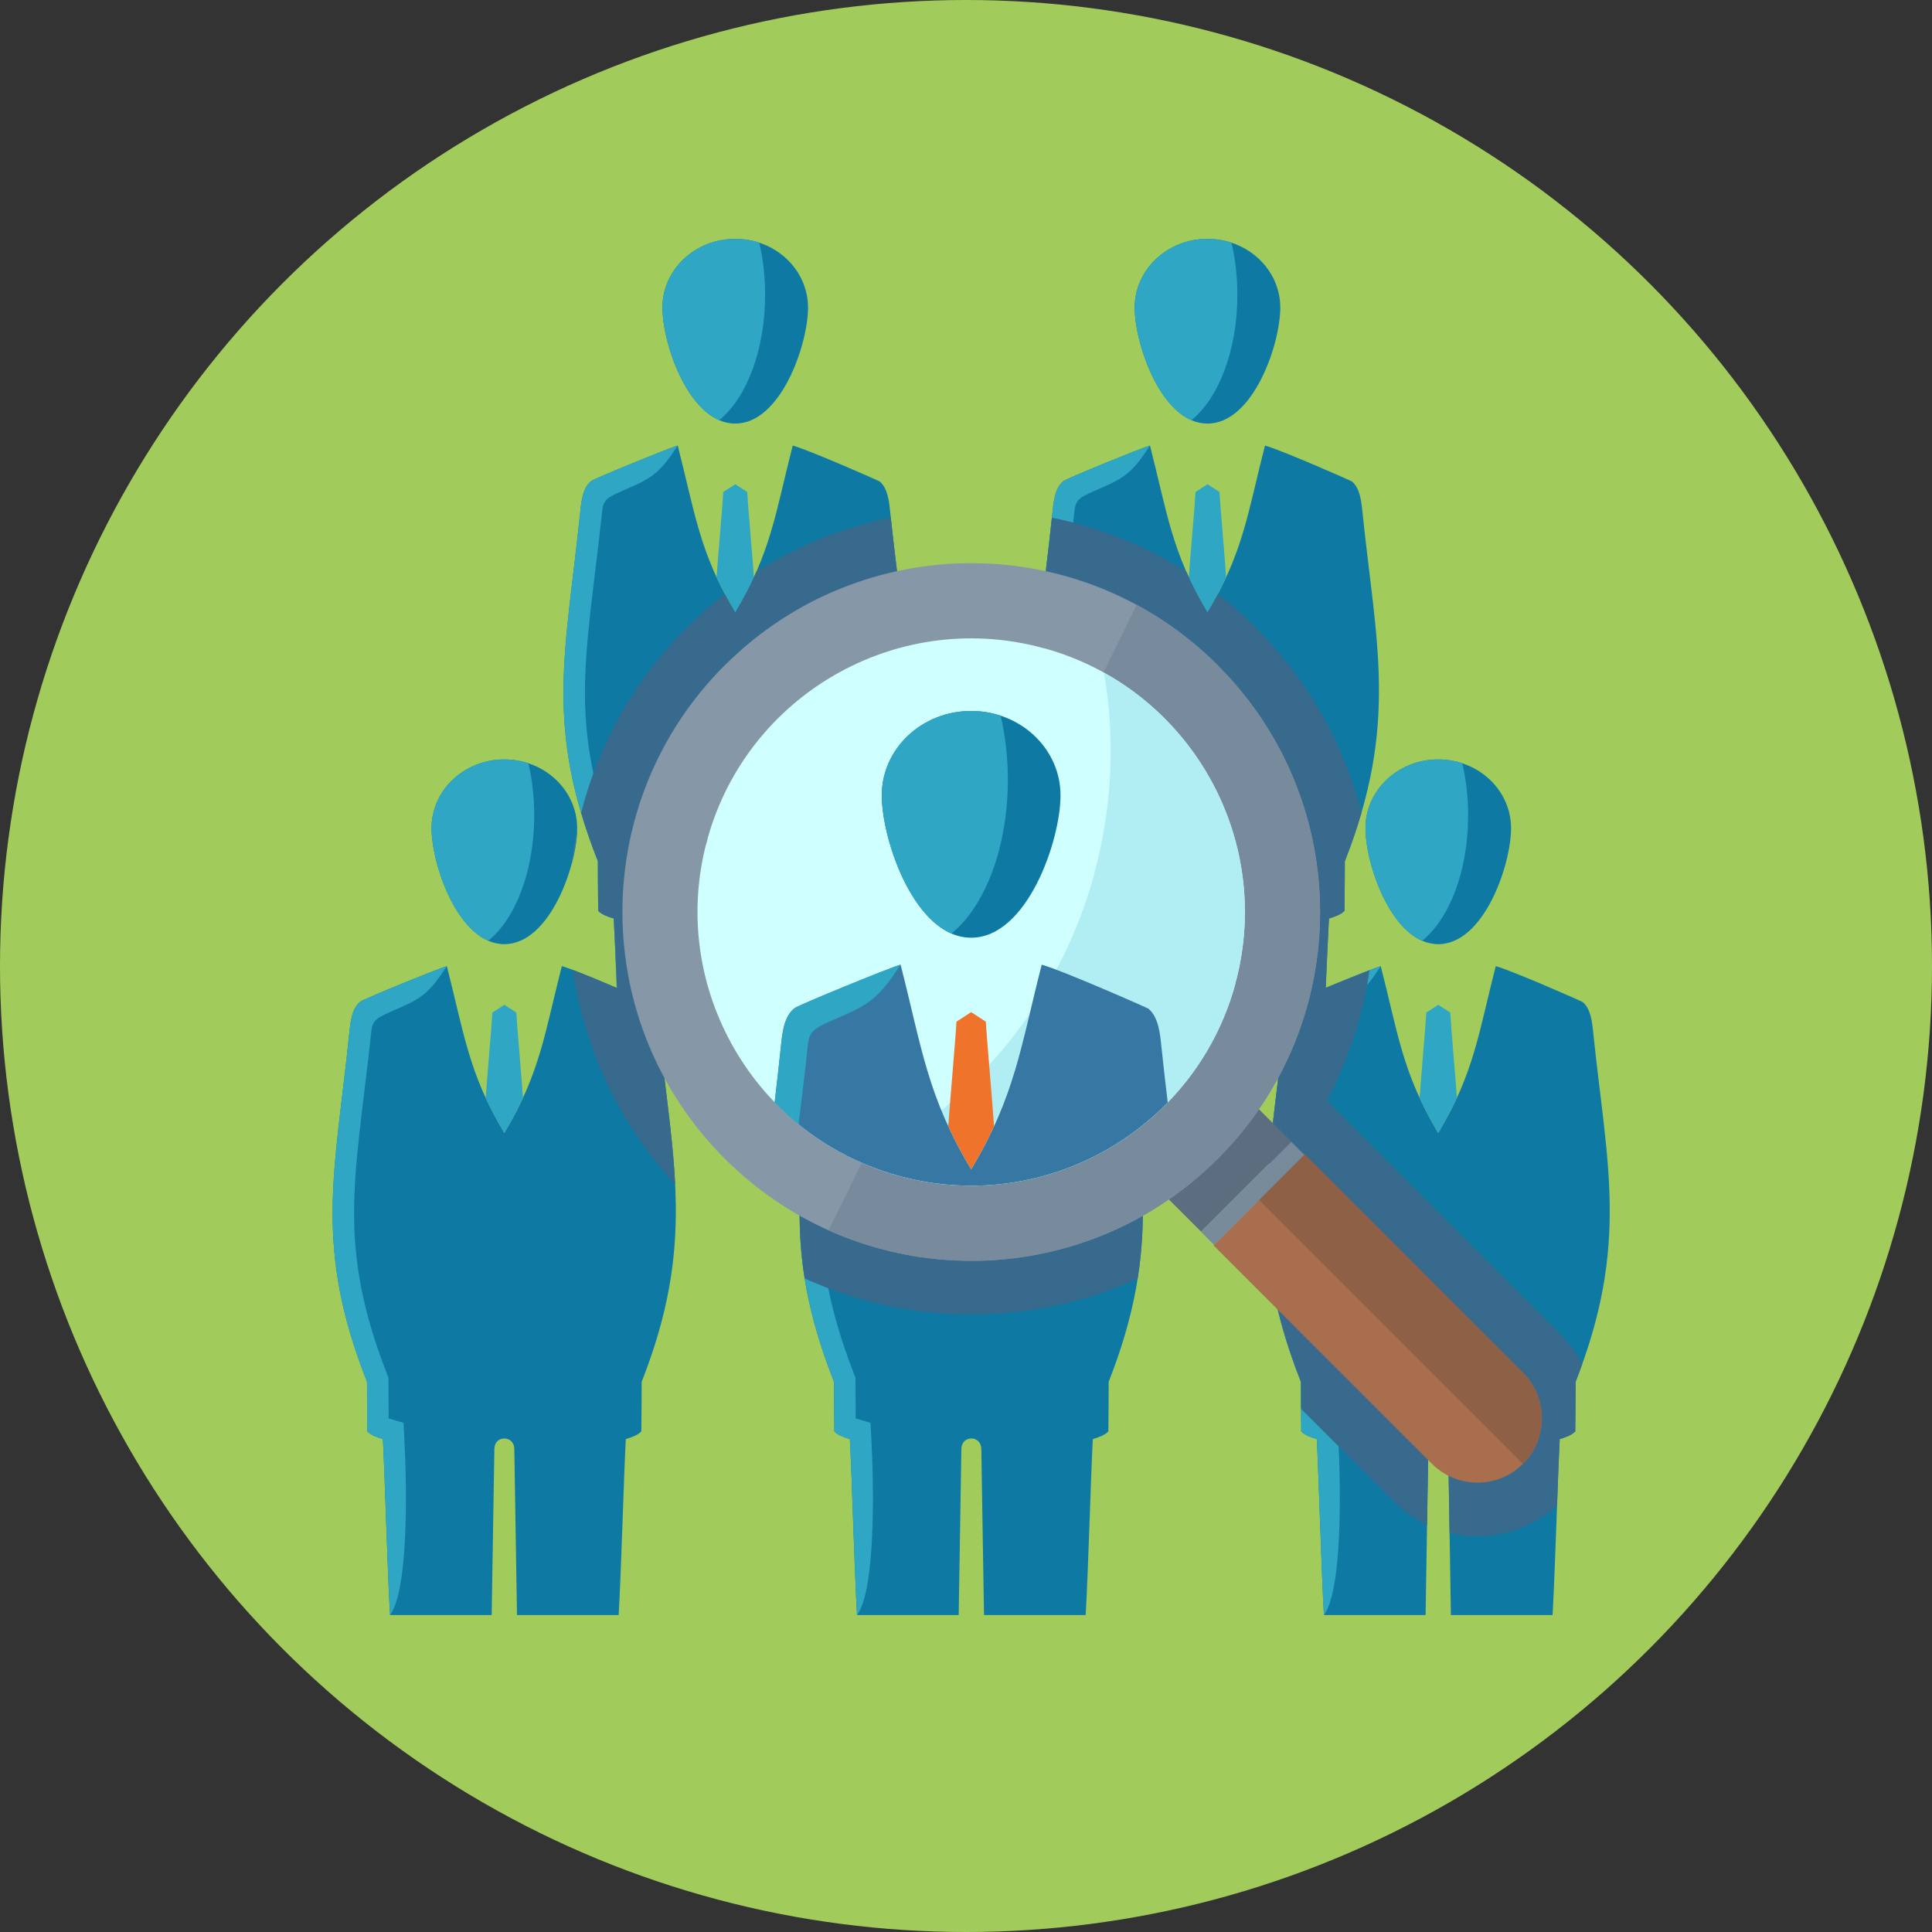 <?xml version="1.0" encoding="UTF-8"?> <svg xmlns="http://www.w3.org/2000/svg" xmlns:xlink="http://www.w3.org/1999/xlink" height="360px" id="Layer_1" version="1.1" viewBox="0 0 360 360" width="360px" xml:space="preserve"><rect x="0" y="0" width="360" height="360" fill="#333333" stroke="none"/><g><g><circle clip-rule="evenodd" cx="180" cy="180" fill="#A1CC5C" fill-rule="evenodd" r="180"></circle><g><g><path clip-rule="evenodd" d="M296.867,192.335c-0.199-1.932-0.454-4.385-1.973-5.635 c-0.133-0.109-13.082-5.82-16.184-6.676c-3.189,12.436-4.037,19.963-10.713,31.078c-6.677-11.117-7.524-18.643-10.713-31.078 c-1.639,0.453-15.454,6.109-16.1,6.605c-1.596,1.225-1.857,3.738-2.059,5.705c-2.718,26.396-6.713,39.77,3.282,65.156 l0.011,3.494c0.012,0.955,0.027,4.771,0.047,5.736c0.646,0.703,1.862,1.123,2.896,1.432c0.371,6.887,0.834,24.18,1.33,32.791 h18.947l0.5-30.992c0.035-1.275,0.945-1.914,1.857-1.914c0.91,0,1.822,0.639,1.856,1.914l0.501,30.992h18.945 c0.497-8.611,0.961-25.904,1.332-32.791c1.033-0.309,2.248-0.729,2.895-1.432c0.021-0.965,0.037-4.781,0.049-5.736l0.01-3.498 C303.646,231.935,299.391,216.845,296.867,192.335z" fill="#0E7AA4" fill-rule="evenodd"></path><path clip-rule="evenodd" d="M271.475,204.567c-0.232-3.51-1.121-13.422-1.246-15.893 c-0.744-0.482-1.488-0.963-2.23-1.445c-0.744,0.482-1.487,0.963-2.231,1.445c-0.126,2.471-1.014,12.383-1.246,15.893 c0.957,2.074,2.091,4.229,3.478,6.535C269.383,208.796,270.518,206.642,271.475,204.567z" fill="#2FA6C4" fill-rule="evenodd"></path><path clip-rule="evenodd" d="M257.285,180.024c-1.639,0.453-15.454,6.109-16.1,6.605 c-1.596,1.225-1.857,3.738-2.059,5.705c-2.718,26.396-6.713,39.77,3.282,65.156c0.009,3.07-0.007,6.162,0.058,9.23 c0.646,0.703,1.862,1.123,2.896,1.432c0.371,6.887,0.834,24.18,1.33,32.791c3.383-4.543,3.201-23.025,2.664-33.008 l-0.152-2.813c-0.922-0.275-1.845-0.547-2.766-0.824c-0.014-2.525-0.025-5.049-0.033-7.574 c-3.97-10.078-6.369-19.412-6.408-30.318c-0.02-5.105,0.438-10.201,0.997-15.271c0.677-6.135,1.597-12.926,2.229-19.066 c0.267-2.143,1.137-2.486,4.814-4.074C252.549,186.048,254.079,184.981,257.285,180.024z" fill="#2FA6C4" fill-rule="evenodd"></path><path clip-rule="evenodd" d="M267.998,141.509c7.492,0,13.566,5.734,13.566,12.811 c0,6.842-5.043,21.611-13.566,21.611c-8.525,0-13.567-14.77-13.567-21.611C254.431,147.243,260.506,141.509,267.998,141.509z" fill="#0E7AA4" fill-rule="evenodd"></path><path clip-rule="evenodd" d="M267.998,141.509c1.568,0,3.074,0.252,4.476,0.715 c0.704,3,1.093,6.283,1.093,9.725c0,10.352-3.51,19.275-8.564,23.348c-6.697-2.895-10.571-14.98-10.571-20.977 C254.431,147.243,260.506,141.509,267.998,141.509z" fill="#2FA6C4" fill-rule="evenodd"></path></g><g><path clip-rule="evenodd" d="M165.869,95.333c-0.199-1.932-0.455-4.387-1.975-5.637 c-0.131-0.107-13.081-5.82-16.183-6.674c-3.188,12.436-4.036,19.961-10.714,31.078c-6.676-11.117-7.523-18.643-10.712-31.078 c-1.639,0.451-15.454,6.109-16.099,6.604c-1.596,1.227-1.857,3.738-2.061,5.707c-2.717,26.395-6.711,39.77,3.283,65.154 l0.012,3.494c0.011,0.957,0.026,4.771,0.047,5.736c0.646,0.703,1.861,1.123,2.895,1.432c0.371,6.889,0.836,19.18,1.332,27.793 h18.946l0.501-25.992c0.034-1.275,0.945-1.914,1.856-1.914s1.822,0.639,1.856,1.914l0.501,25.992h18.946 c0.496-8.613,0.961-20.904,1.331-27.793c1.034-0.309,2.249-0.729,2.896-1.432c0.021-0.965,0.036-4.779,0.047-5.736l0.012-3.496 C172.647,134.931,168.392,119.843,165.869,95.333z" fill="#0E7AA4" fill-rule="evenodd"></path><path clip-rule="evenodd" d="M140.476,107.565c-0.232-3.51-1.12-13.424-1.245-15.895 c-0.744-0.48-1.488-0.963-2.231-1.445c-0.743,0.482-1.487,0.965-2.231,1.445c-0.125,2.471-1.014,12.385-1.246,15.895 c0.957,2.074,2.092,4.227,3.477,6.535C138.385,111.792,139.52,109.64,140.476,107.565z" fill="#2FA6C4" fill-rule="evenodd"></path><path clip-rule="evenodd" d="M126.286,83.022c-1.639,0.451-15.454,6.109-16.099,6.604 c-1.596,1.227-1.857,3.738-2.061,5.707c-2.717,26.395-6.711,39.77,3.283,65.154c0.01,3.072-0.006,6.162,0.059,9.23 c0.646,0.703,1.861,1.123,2.895,1.432c0.371,6.889,0.836,24.18,1.332,32.793c3.383-4.545,3.201-23.025,2.663-33.008 l-0.151-2.814c-0.922-0.273-1.846-0.547-2.767-0.824c-0.013-2.523-0.024-5.049-0.032-7.572 c-3.971-10.078-6.369-19.412-6.409-30.32c-0.019-5.104,0.438-10.201,0.997-15.27c0.677-6.135,1.598-12.926,2.229-19.066 c0.268-2.143,1.137-2.488,4.816-4.076C121.551,89.046,123.08,87.978,126.286,83.022z" fill="#2FA6C4" fill-rule="evenodd"></path><path clip-rule="evenodd" d="M137,44.507c7.492,0,13.565,5.732,13.565,12.809 c0,6.842-5.042,21.611-13.565,21.611c-8.525,0-13.568-14.77-13.568-21.611C123.432,50.239,129.508,44.507,137,44.507z" fill="#0E7AA4" fill-rule="evenodd"></path><path clip-rule="evenodd" d="M137,44.507c1.568,0,3.074,0.252,4.475,0.715 c0.703,3,1.092,6.281,1.092,9.723c0,10.354-3.508,19.275-8.563,23.35c-6.698-2.895-10.571-14.982-10.571-20.979 C123.432,50.239,129.508,44.507,137,44.507z" fill="#2FA6C4" fill-rule="evenodd"></path></g><g><path clip-rule="evenodd" d="M122.846,192.335c-0.199-1.932-0.453-4.385-1.973-5.635 c-0.133-0.109-13.082-5.82-16.184-6.676c-3.189,12.436-4.036,19.963-10.713,31.078c-6.676-11.117-7.523-18.643-10.713-31.078 c-1.639,0.453-15.453,6.109-16.099,6.605c-1.597,1.225-1.857,3.738-2.06,5.705c-2.717,26.396-6.712,39.77,3.283,65.156 l0.01,3.494c0.012,0.955,0.027,4.771,0.049,5.736c0.646,0.703,1.861,1.123,2.895,1.432c0.371,6.887,0.835,24.18,1.331,32.791 h18.946l0.501-30.992c0.034-1.275,0.946-1.914,1.856-1.914c0.911,0,1.822,0.639,1.857,1.914l0.5,30.992h18.947 c0.496-8.611,0.959-25.904,1.33-32.791c1.034-0.309,2.25-0.729,2.896-1.432c0.021-0.965,0.036-4.781,0.048-5.736l0.011-3.498 C129.625,231.935,125.369,216.845,122.846,192.335z" fill="#0E7AA4" fill-rule="evenodd"></path><path clip-rule="evenodd" d="M97.453,204.567c-0.232-3.51-1.119-13.422-1.246-15.893 c-0.744-0.482-1.486-0.963-2.23-1.445c-0.744,0.482-1.486,0.963-2.23,1.445c-0.125,2.471-1.014,12.383-1.246,15.893 c0.957,2.074,2.091,4.229,3.477,6.535C95.363,208.796,96.496,206.642,97.453,204.567z" fill="#2FA6C4" fill-rule="evenodd"></path><path clip-rule="evenodd" d="M83.264,180.024c-1.639,0.453-15.453,6.109-16.099,6.605 c-1.597,1.225-1.857,3.738-2.06,5.705c-2.717,26.396-6.712,39.77,3.283,65.156c0.009,3.07-0.007,6.162,0.059,9.23 c0.646,0.703,1.861,1.123,2.895,1.432c0.371,6.887,0.835,24.18,1.331,32.791c3.382-4.543,3.2-23.025,2.663-33.008l-0.151-2.813 c-0.923-0.275-1.845-0.547-2.767-0.824c-0.014-2.525-0.024-5.049-0.032-7.574c-3.97-10.078-6.37-19.412-6.409-30.318 c-0.018-5.105,0.438-10.201,0.998-15.271c0.676-6.135,1.596-12.926,2.229-19.066c0.268-2.143,1.137-2.486,4.814-4.074 C78.528,186.048,80.059,184.981,83.264,180.024z" fill="#2FA6C4" fill-rule="evenodd"></path><path clip-rule="evenodd" d="M93.978,141.509c7.492,0,13.565,5.734,13.565,12.811 c0,6.842-5.042,21.611-13.565,21.611c-8.526,0-13.567-14.77-13.567-21.611C80.41,147.243,86.484,141.509,93.978,141.509z" fill="#0E7AA4" fill-rule="evenodd"></path><path clip-rule="evenodd" d="M93.978,141.509c1.568,0,3.074,0.252,4.476,0.715 c0.703,3,1.092,6.283,1.092,9.725c0,10.352-3.509,19.275-8.564,23.348c-6.697-2.895-10.57-14.98-10.57-20.977 C80.41,147.243,86.484,141.509,93.978,141.509z" fill="#2FA6C4" fill-rule="evenodd"></path></g><path clip-rule="evenodd" d="M107.538,154.685c-0.044,1.764-0.395,3.986-1.03,6.328 C106.761,158.894,107.104,156.782,107.538,154.685z" fill="#3677A3" fill-rule="evenodd"></path><g><path clip-rule="evenodd" d="M209.869,192.335c-0.199-1.932-0.454-4.385-1.973-5.635 c-0.133-0.109-13.082-5.82-16.184-6.676c-3.189,12.436-4.037,19.963-10.714,31.078c-6.676-11.117-7.523-18.643-10.712-31.078 c-1.639,0.453-15.454,6.109-16.1,6.605c-1.596,1.225-1.857,3.738-2.06,5.705c-2.717,26.396-6.712,39.77,3.283,65.156 l0.011,3.494c0.012,0.955,0.027,4.771,0.047,5.736c0.646,0.703,1.861,1.123,2.896,1.432c0.371,6.887,0.834,24.18,1.33,32.791 h18.947l0.5-30.992c0.035-1.275,0.945-1.914,1.857-1.914c0.91,0,1.822,0.639,1.856,1.914l0.501,30.992h18.945 c0.497-8.611,0.961-25.904,1.332-32.791c1.033-0.309,2.248-0.729,2.895-1.432c0.021-0.965,0.037-4.781,0.048-5.736l0.011-3.498 C216.648,231.935,212.393,216.845,209.869,192.335z" fill="#0E7AA4" fill-rule="evenodd"></path><path clip-rule="evenodd" d="M184.477,204.567c-0.232-3.51-1.121-13.422-1.246-15.893 c-0.744-0.482-1.488-0.963-2.23-1.445c-0.744,0.482-1.488,0.963-2.232,1.445c-0.125,2.471-1.013,12.383-1.245,15.893 c0.956,2.074,2.091,4.229,3.477,6.535C182.385,208.796,183.52,206.642,184.477,204.567z" fill="#DB8D51" fill-rule="evenodd"></path><path clip-rule="evenodd" d="M170.287,180.024c-1.639,0.453-15.454,6.109-16.1,6.605 c-1.596,1.225-1.857,3.738-2.06,5.705c-2.717,26.396-6.712,39.77,3.283,65.156c0.009,3.07-0.007,6.162,0.058,9.23 c0.646,0.703,1.861,1.123,2.896,1.432c0.371,6.887,0.834,24.18,1.33,32.791c3.383-4.543,3.201-23.025,2.664-33.008 l-0.152-2.813c-0.922-0.275-1.845-0.547-2.766-0.824c-0.014-2.525-0.025-5.049-0.033-7.574 c-3.97-10.078-6.369-19.412-6.408-30.318c-0.02-5.105,0.438-10.201,0.997-15.271c0.677-6.135,1.597-12.926,2.229-19.066 c0.267-2.143,1.137-2.486,4.814-4.074C165.551,186.048,167.08,184.981,170.287,180.024z" fill="#2FA6C4" fill-rule="evenodd"></path><path clip-rule="evenodd" d="M181,141.509c7.492,0,13.566,5.734,13.566,12.811 c0,6.842-5.043,21.611-13.566,21.611c-8.525,0-13.567-14.77-13.567-21.611C167.433,147.243,173.508,141.509,181,141.509z" fill="#3677A3" fill-rule="evenodd"></path><path clip-rule="evenodd" d="M181,141.509c1.568,0,3.074,0.252,4.476,0.715 c0.704,3,1.093,6.283,1.093,9.725c0,10.352-3.51,19.275-8.564,23.348c-6.698-2.895-10.571-14.98-10.571-20.977 C167.433,147.243,173.508,141.509,181,141.509z" fill="#368EBA" fill-rule="evenodd"></path></g><g><path clip-rule="evenodd" d="M184.477,204.567c-0.232-3.51-1.121-13.422-1.246-15.893 c-0.744-0.482-1.488-0.963-2.23-1.445c-0.744,0.482-1.488,0.963-2.232,1.445c-0.125,2.471-1.013,12.383-1.245,15.893 c0.956,2.074,2.091,4.229,3.477,6.535C182.385,208.796,183.52,206.642,184.477,204.567z" fill="#DB8D51" fill-rule="evenodd"></path><path clip-rule="evenodd" d="M181,141.509c7.492,0,13.566,5.734,13.566,12.811 c0,6.842-5.043,21.611-13.566,21.611c-8.525,0-13.567-14.77-13.567-21.611C167.433,147.243,173.508,141.509,181,141.509z" fill="#3677A3" fill-rule="evenodd"></path><path clip-rule="evenodd" d="M181,141.509c1.568,0,3.074,0.252,4.476,0.715 c0.704,3,1.093,6.283,1.093,9.725c0,10.352-3.51,19.275-8.564,23.348c-6.698-2.895-10.571-14.98-10.571-20.977 C167.433,147.243,173.508,141.509,181,141.509z" fill="#368EBA" fill-rule="evenodd"></path></g><g><path clip-rule="evenodd" d="M253.867,95.333c-0.199-1.932-0.455-4.387-1.974-5.637 c-0.132-0.107-13.082-5.82-16.184-6.674c-3.188,12.436-4.036,19.961-10.713,31.078c-6.677-11.117-7.524-18.643-10.713-31.078 c-1.638,0.451-15.454,6.109-16.099,6.604c-1.596,1.227-1.857,3.738-2.061,5.707c-2.717,26.395-6.711,39.77,3.283,65.154 l0.012,3.494c0.012,0.957,0.027,4.771,0.047,5.736c0.646,0.703,1.861,1.123,2.896,1.432c0.371,6.889,0.835,19.18,1.331,27.793 h18.947l0.5-25.992c0.035-1.275,0.945-1.914,1.856-1.914s1.822,0.639,1.856,1.914l0.501,25.992h18.946 c0.496-8.613,0.961-20.904,1.332-27.793c1.033-0.309,2.248-0.729,2.895-1.432c0.021-0.965,0.036-4.779,0.048-5.736l0.011-3.496 C260.646,134.931,256.39,119.843,253.867,95.333z" fill="#0E7AA4" fill-rule="evenodd"></path><path clip-rule="evenodd" d="M228.474,107.565c-0.231-3.51-1.12-13.424-1.245-15.895 c-0.744-0.48-1.488-0.963-2.231-1.445c-0.743,0.482-1.487,0.965-2.231,1.445c-0.125,2.471-1.014,12.385-1.246,15.895 c0.957,2.074,2.092,4.227,3.478,6.535C226.383,111.792,227.518,109.64,228.474,107.565z" fill="#2FA6C4" fill-rule="evenodd"></path><path clip-rule="evenodd" d="M214.284,83.022c-1.638,0.451-15.454,6.109-16.099,6.604 c-1.596,1.227-1.857,3.738-2.061,5.707c-2.717,26.395-6.711,39.77,3.283,65.154c0.01,3.072-0.006,6.162,0.059,9.23 c0.646,0.703,1.861,1.123,2.896,1.432c0.371,6.889,0.835,24.18,1.331,32.793c3.383-4.545,3.201-23.025,2.663-33.008 l-0.151-2.814c-0.922-0.273-1.846-0.547-2.767-0.824c-0.013-2.523-0.024-5.049-0.032-7.572 c-3.97-10.078-6.369-19.412-6.409-30.32c-0.019-5.104,0.438-10.201,0.997-15.27c0.677-6.135,1.598-12.926,2.229-19.066 c0.267-2.143,1.137-2.488,4.815-4.076C209.549,89.046,211.078,87.978,214.284,83.022z" fill="#2FA6C4" fill-rule="evenodd"></path><path clip-rule="evenodd" d="M224.998,44.507c7.492,0,13.565,5.732,13.565,12.809 c0,6.842-5.042,21.611-13.565,21.611c-8.525,0-13.568-14.77-13.568-21.611C211.43,50.239,217.506,44.507,224.998,44.507z" fill="#0E7AA4" fill-rule="evenodd"></path><path clip-rule="evenodd" d="M224.998,44.507c1.568,0,3.074,0.252,4.475,0.715 c0.704,3,1.093,6.281,1.093,9.723c0,10.354-3.509,19.275-8.563,23.35c-6.698-2.895-10.572-14.982-10.572-20.979 C211.43,50.239,217.506,44.507,224.998,44.507z" fill="#2FA6C4" fill-rule="evenodd"></path></g><path clip-rule="evenodd" d="M290.856,248.712l-43.624-43.625 c4.077-7.674,6.736-15.904,7.959-24.307c-2.104,0.809-5.332,2.113-8.163,3.287c0.219-4.889,0.423-9.551,0.604-12.918 c1.033-0.309,2.248-0.729,2.895-1.432c0.021-0.965,0.036-4.779,0.048-5.736l0.011-3.496c1.238-3.145,2.258-6.131,3.092-8.994 c-3.157-12.465-9.568-24.281-19.233-34.104c-0.144-0.166-0.294-0.328-0.45-0.484c-2.252-2.25-4.609-4.328-7.059-6.232 c-0.588,1.109-1.23,2.248-1.938,3.43c-1.616-2.691-2.89-5.172-3.938-7.563c-7.791-4.938-16.292-8.299-25.05-10.084 c-2.712,25.658-6.452,39.01,3.399,64.033l0.012,3.494c0.012,0.957,0.027,4.771,0.047,5.736c0.646,0.703,1.861,1.123,2.896,1.432 c0.187,3.473,0.397,8.322,0.624,13.379c-4.051-1.748-9.42-3.992-11.273-4.504c-3.189,12.436-4.037,19.963-10.714,31.078 c-6.676-11.117-7.523-18.643-10.712-31.078c-1.034,0.285-6.914,2.643-11.275,4.467c0.226-5.043,0.436-9.877,0.622-13.342 c1.034-0.309,2.249-0.729,2.896-1.432c0.021-0.965,0.036-4.779,0.047-5.736l0.012-3.496c9.906-25.164,5.93-40.18,3.396-64.037 c-8.751,1.781-17.249,5.139-25.04,10.074c-1.05,2.395-2.325,4.881-3.946,7.578c-0.709-1.184-1.354-2.326-1.941-3.438 c-2.293,1.785-4.508,3.719-6.63,5.805c-0.166,0.145-0.328,0.297-0.485,0.453c-9.901,9.902-16.454,21.883-19.66,34.537 c0.844,2.854,1.876,5.848,3.129,9.029l0.012,3.494c0.011,0.957,0.026,4.771,0.047,5.736c0.646,0.703,1.861,1.123,2.895,1.432 c0.182,3.375,0.387,8.051,0.605,12.951c-2.797-1.197-5.998-2.535-8.214-3.367c2.099,14.48,8.45,28.475,19.052,39.971 c-0.336-6.895-1.293-13.889-2.223-21.762h11.058l0.501-25.992c0.034-1.275,0.945-1.914,1.856-1.914s1.822,0.639,1.856,1.914 l0.501,25.992H151.4c-1.777,15.305-3.533,26.316-1.467,39.271c9.845,4.482,20.449,6.725,31.049,6.725 c10.589,0,21.18-2.234,31.01-6.699c2.117-13.408,0.317-24.852-1.387-39.297h12.035l0.5-25.992 c0.035-1.275,0.945-1.914,1.856-1.914s1.822,0.639,1.856,1.914l0.501,25.992h11.042c-0.029,0.25-0.059,0.508-0.088,0.756 c-0.468,4-0.93,7.711-1.316,11.242c-0.004,0.047-0.01,0.092-0.015,0.139c-0.119,1.092-0.231,2.17-0.334,3.23 c-0.001,0.01-0.002,0.021-0.003,0.031c-0.102,1.061-0.195,2.109-0.275,3.146c-0.002,0.029-0.006,0.061-0.008,0.09 c-0.076,0.988-0.141,1.967-0.195,2.939c-0.004,0.07-0.01,0.143-0.014,0.213l0.002-0.002 c-0.615,11.461,0.491,22.113,6.259,36.764l0.011,3.494c0.004,0.293,0.008,0.857,0.012,1.527l17.313,17.313 c1.844,1.844,3.936,3.291,6.167,4.344l0.229-14.217c0.035-1.275,0.945-1.914,1.857-1.914c0.91,0,1.822,0.639,1.856,1.914 l0.253,15.695c6.904,1.67,14.46-0.043,20.027-5.135c0.179-4.99,0.346-9.545,0.498-12.359c1.033-0.309,2.248-0.729,2.895-1.432 c0.021-0.965,0.037-4.781,0.049-5.736l0.01-3.498c0.446-1.133,0.863-2.244,1.254-3.336 C293.826,252.192,292.498,250.354,290.856,248.712z" fill="#376A8D" fill-rule="evenodd"></path><g><g><g><path clip-rule="evenodd" d="M226.104,232.042l16.97-16.971l40.712,40.713 c4.686,4.686,4.686,12.283,0,16.971c-4.686,4.686-12.284,4.686-16.971,0L226.104,232.042z" fill="#A86E4D" fill-rule="evenodd"></path><path clip-rule="evenodd" d="M234.588,223.556l8.485-8.484l40.712,40.713 c4.687,4.686,4.686,12.283,0,16.971L234.588,223.556z" fill="#8E6046" fill-rule="evenodd"></path><rect clip-rule="evenodd" fill="#5C6D80" fill-rule="evenodd" height="10.143" transform="matrix(-0.707 0.707 -0.707 -0.707 544.036 209.728)" width="23.756" x="216.7" y="212.476"></rect></g><path clip-rule="evenodd" d="M227.315,124.394c12.439,12.645,18.661,29.098,18.661,45.539 c0,16.631-6.346,33.264-19.036,45.955c-12.7,12.699-29.334,19.051-45.958,19.051c-16.617,0-33.251-6.355-45.962-19.066 l-0.017-0.018c-12.685-12.693-19.027-29.309-19.027-45.91c0-16.631,6.346-33.264,19.036-45.953 c0.137-0.137,0.276-0.268,0.421-0.393c12.645-12.439,29.097-18.66,45.537-18.66c16.631,0,33.264,6.346,45.953,19.037 C227.061,124.11,227.19,124.251,227.315,124.394z" fill="#8697A7" fill-rule="evenodd"></path><path clip-rule="evenodd" d="M227.315,124.394c25.028,25.441,24.856,66.26-0.375,91.492 c-19.626,19.629-48.62,24.09-72.521,13.375l-0.032-0.016L211.8,112.712l0.226,0.121c5.343,2.91,10.369,6.621,14.898,11.143 C227.061,124.11,227.19,124.251,227.315,124.394z" fill="#788B9D" fill-rule="evenodd"></path><path clip-rule="evenodd" d="M206.457,214.087c11.186-6.459,19.932-17.119,23.652-30.484 c0.032-0.152,0.068-0.305,0.109-0.457c3.643-13.598,1.429-27.389-5.096-38.689c-6.42-11.117-16.986-19.824-30.236-23.582 c-0.428-0.076-0.852-0.184-1.266-0.324c-13.416-3.436-26.982-1.193-38.127,5.242c-11.117,6.418-19.824,16.986-23.583,30.234 c-0.087,0.49-0.216,0.975-0.388,1.445c-3.369,13.336-1.113,26.834,5.305,37.949c6.528,11.307,17.358,20.121,30.941,23.76 C181.367,222.825,195.156,220.61,206.457,214.087z" fill="#CFFFFF" fill-rule="evenodd"></path><path clip-rule="evenodd" d="M206.457,214.087c11.186-6.459,19.932-17.119,23.652-30.484 c0.032-0.152,0.068-0.305,0.109-0.457c3.643-13.598,1.429-27.389-5.096-38.689c-4.556-7.889-11.201-14.564-19.412-19.119 c2.063,11.99,1.625,24.607-1.729,37.129c-0.07,0.26-0.132,0.52-0.187,0.781c-6.335,22.756-21.23,40.91-40.276,51.908 c-0.934,0.537-1.877,1.059-2.83,1.564c2.265,0.979,4.627,1.805,7.08,2.461C181.367,222.825,195.156,220.61,206.457,214.087z" fill="#B1EEF4" fill-rule="evenodd"></path></g><rect clip-rule="evenodd" fill="#788B9D" fill-rule="evenodd" height="3.428" transform="matrix(-0.707 0.707 -0.707 -0.707 555.617 214.562)" width="23.756" x="221.497" y="220.63"></rect></g><g><path clip-rule="evenodd" d="M216.396,194.864c-0.245-2.371-0.558-5.385-2.422-6.918 c-0.162-0.135-16.057-7.145-19.864-8.193c-3.915,15.264-4.954,24.502-13.149,38.146c-8.195-13.646-9.234-22.883-13.148-38.146 c-2.012,0.555-18.969,7.498-19.76,8.107c-1.959,1.504-2.281,4.588-2.529,7.004c-0.381,3.705-0.783,7.201-1.178,10.535 c6.207,6.428,14.178,11.305,23.424,13.781c13.598,3.645,27.387,1.43,38.688-5.094c4.077-2.355,7.83-5.268,11.133-8.666 C217.185,202.044,216.774,198.54,216.396,194.864z" fill="#3677A3" fill-rule="evenodd"></path><path clip-rule="evenodd" d="M185.229,209.878c-0.285-4.309-1.375-16.477-1.529-19.508 c-0.913-0.592-1.826-1.182-2.738-1.773c-0.912,0.592-1.824,1.182-2.738,1.773c-0.154,3.031-1.244,15.199-1.529,19.508 c1.174,2.547,2.566,5.188,4.268,8.021C182.662,215.065,184.055,212.423,185.229,209.878z" fill="#F0732B" fill-rule="evenodd"></path><path clip-rule="evenodd" d="M167.813,179.753c-2.012,0.555-18.969,7.498-19.76,8.107 c-1.959,1.504-2.281,4.588-2.529,7.004c-0.381,3.705-0.783,7.201-1.178,10.535c1.4,1.449,2.889,2.82,4.463,4.102 c0.613-5.035,1.25-10.162,1.744-14.963c0.329-2.631,1.396-3.055,5.91-5.004C162,187.146,163.877,185.837,167.813,179.753z" fill="#2FA6C4" fill-rule="evenodd"></path><path clip-rule="evenodd" d="M180.963,132.478c9.195,0,16.65,7.039,16.65,15.723 c0,8.398-6.189,26.527-16.65,26.527c-10.465,0-16.654-18.129-16.654-26.527C164.309,139.517,171.766,132.478,180.963,132.478z" fill="#0E7AA4" fill-rule="evenodd"></path><path clip-rule="evenodd" d="M180.963,132.478c1.924,0,3.772,0.311,5.492,0.877 c0.863,3.682,1.34,7.711,1.34,11.936c0,12.707-4.307,23.658-10.512,28.658c-8.221-3.553-12.975-18.387-12.975-25.748 C164.309,139.517,171.766,132.478,180.963,132.478z" fill="#2FA6C4" fill-rule="evenodd"></path></g></g></g></g></svg> 